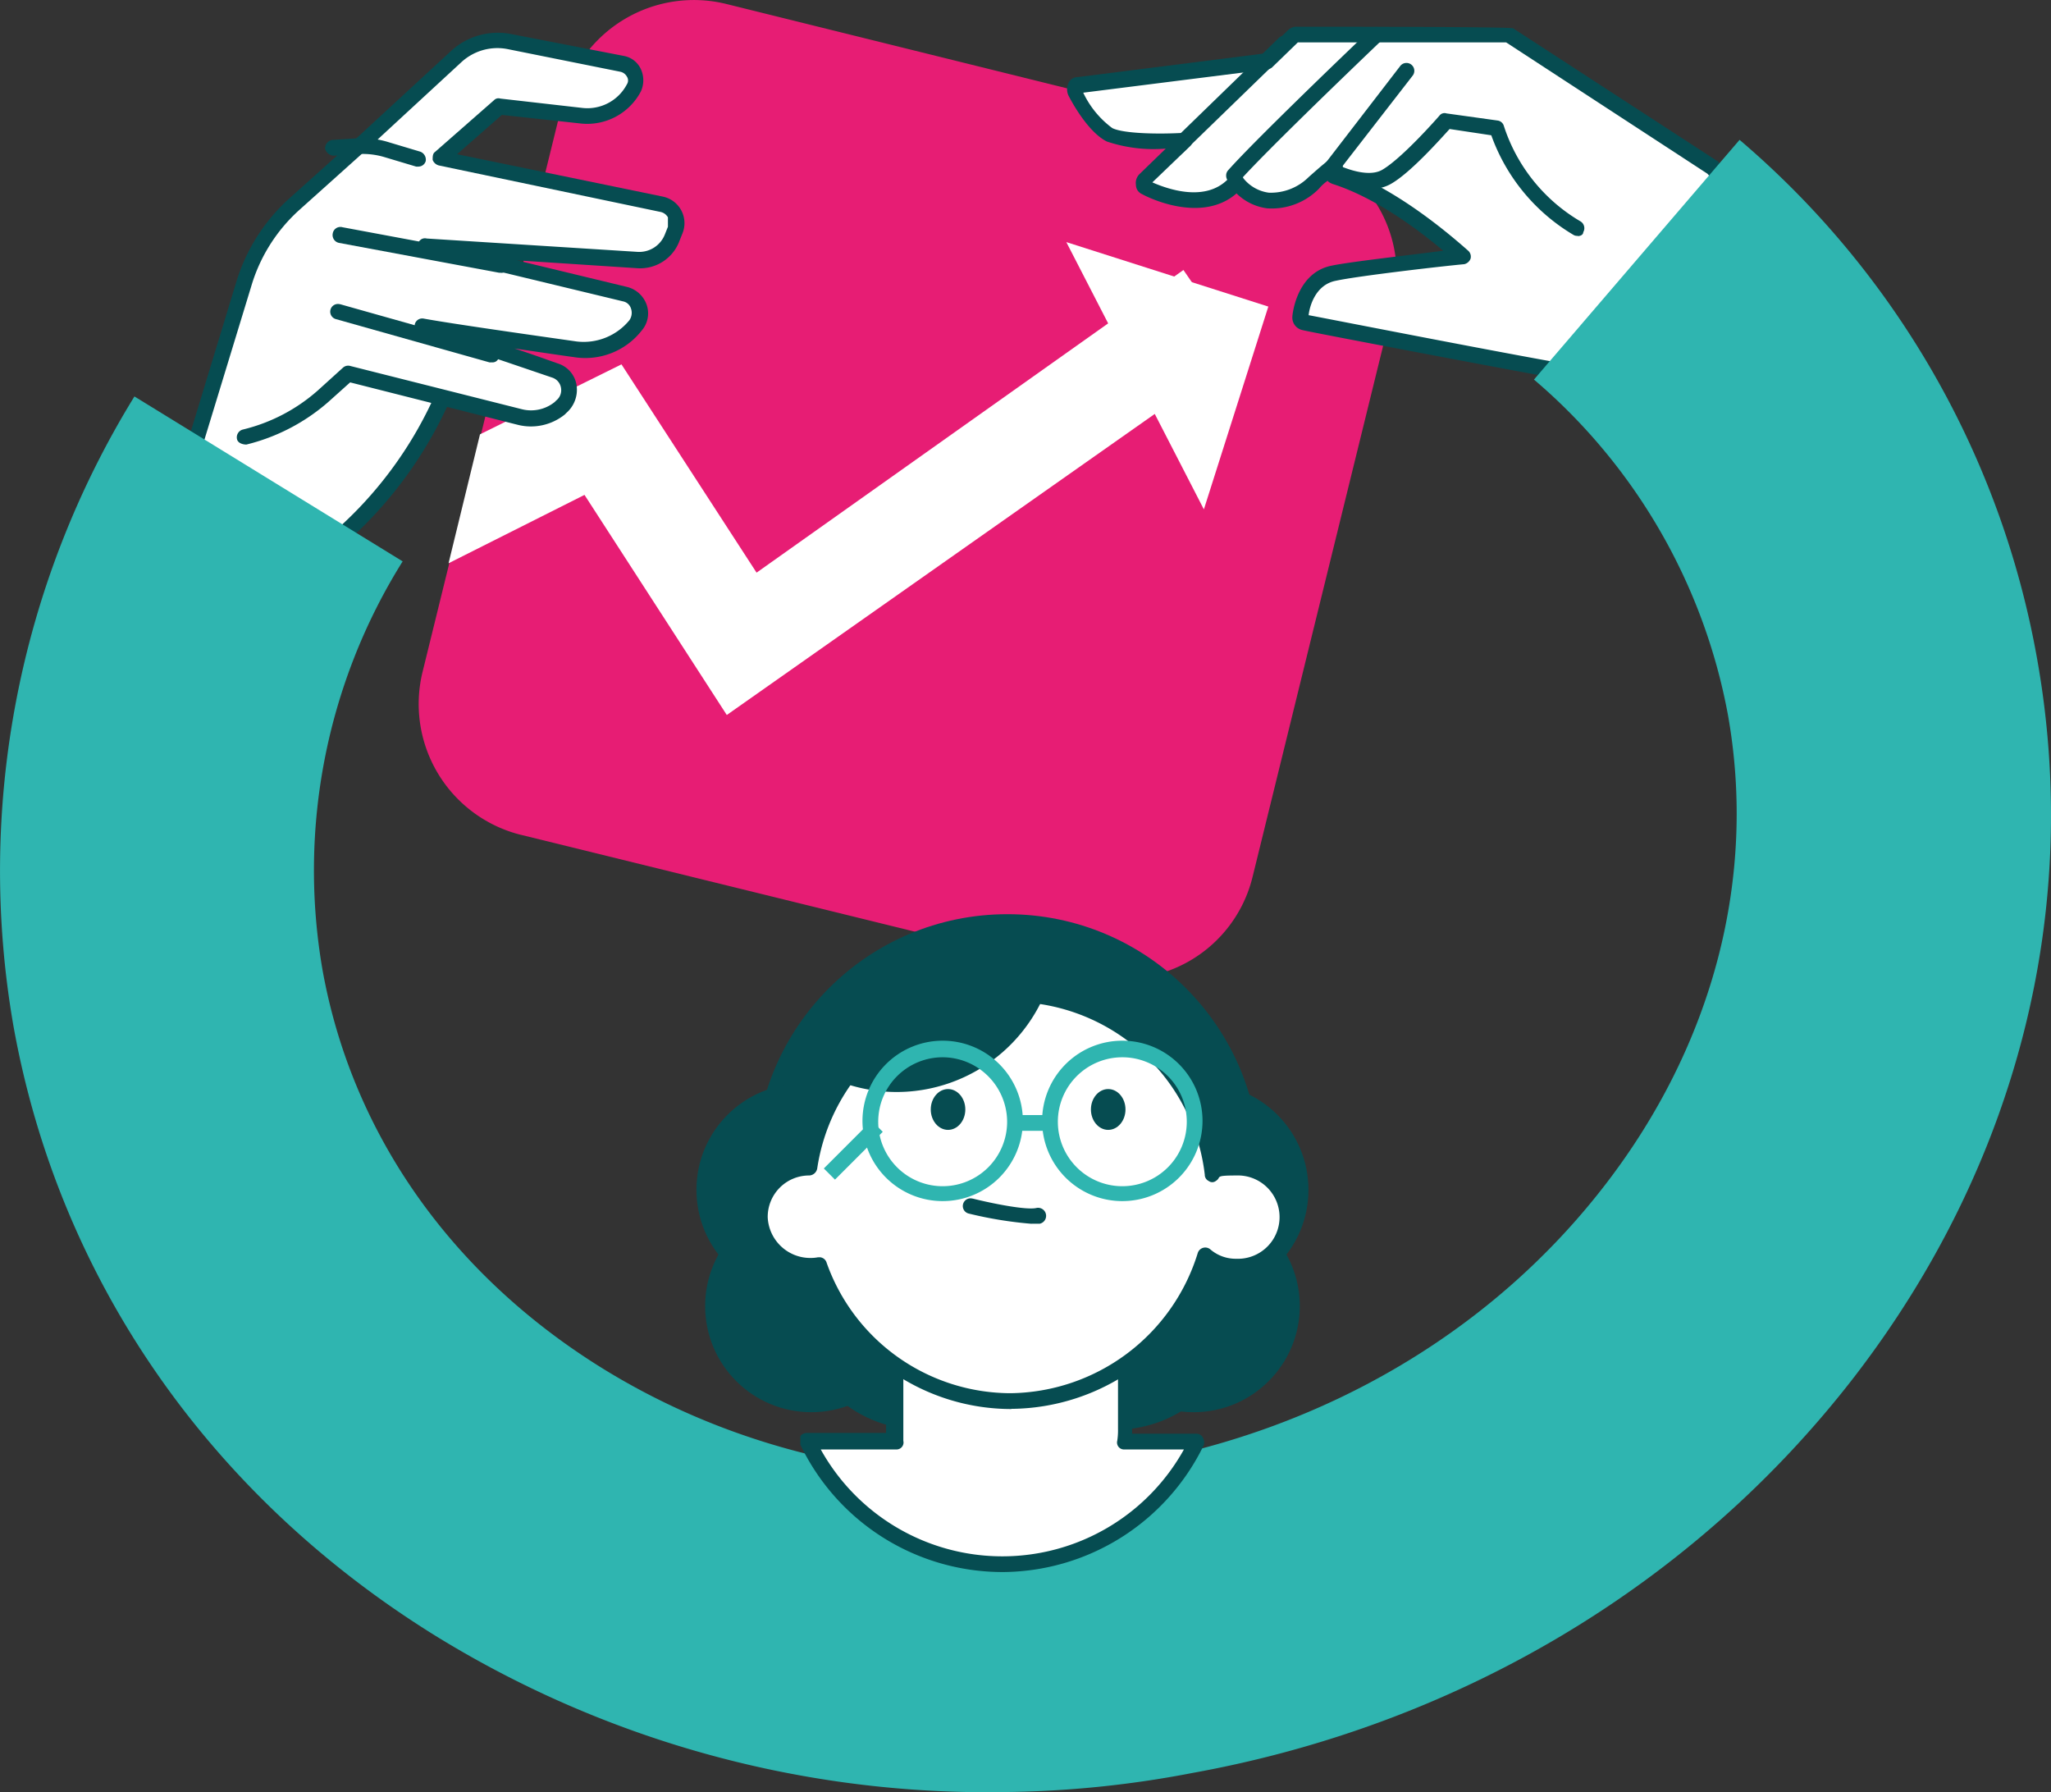 <svg xmlns="http://www.w3.org/2000/svg" width="182.67" height="159.6" viewBox="0 0 182.67 159.6">
  <rect x="0" y="0" width="182.67" height="159.6" fill="#333333" stroke="none"/>
  <g id="Calque_1" transform="translate(0.001 0.002)">
    <g id="Layer_2-3" transform="translate(-0.001 -0.003)">
      <g id="Groupe_592">
        <g id="Groupe_586" transform="translate(11.026 24.57)">
          <path id="Tracé_1368" d="M18.886,72.459l6.367-2.166a36.61,36.61,0,0,0,23.03-24.085l1.328-4.481-20.3-1.117L18.88,72.459Z" transform="translate(-18.188 -39.976)" fill="#fff"/>
          <path id="Tracé_1369" d="M18.463,72.772a.482.482,0,0,1-.49-.2.563.563,0,0,1-.143-.7L28.262,40.08a.7.7,0,0,1,.7-.49l20.3,1.117a.838.838,0,0,1,.559.279.521.521,0,0,1,0,.633L48.494,46.1A36.994,36.994,0,0,1,24.979,70.669l-6.367,2.166h-.2l.062-.068ZM29.317,40.992l-9.8,29.962,5.039-1.682a35.386,35.386,0,0,0,22.6-23.663l1.049-3.568L29.317,40.992Z" transform="translate(-17.765 -39.588)" fill="#064c51"/>
        </g>
        <path id="Tracé_1370" d="M72.8,74.34,123.484,86.8a11.9,11.9,0,0,0,14.454-8.626c.012-.043.019-.087.031-.124L150.43,27.367a11.9,11.9,0,0,0-8.62-14.46c-.043-.012-.087-.019-.13-.031L91.07.347A12.059,12.059,0,0,0,76.511,9.1L64.049,59.781A12.009,12.009,0,0,0,72.787,74.34H72.8Z" transform="translate(-26.401 0.003)" fill="#e71d74"/>
        <path id="Tracé_1371" d="M133.118,40.36,95.1,67.312,83.067,48.763l-12.6,6.231-2.8,11.481,12.108-6.088,12.673,19.6,45.781-32.2-5.107-7.422Z" transform="translate(-27.717 -16.315)" fill="#fff"/>
        <path id="Tracé_1372" d="M170.611,58.54l5.74-18.059L158.36,34.74Z" transform="translate(-63.389 -13.179)" fill="#fff"/>
        <g id="Groupe_587" transform="translate(16.548 2.912)">
          <path id="Tracé_1373" d="M32.167,41.124h0a16.394,16.394,0,0,0,7-3.643L41.4,35.452,56.668,39.3a4.316,4.316,0,0,0,3.568-.77l.143-.143a1.879,1.879,0,0,0,.273-2.638,1.835,1.835,0,0,0-.832-.583c-3.575-1.254-9.309-3.215-11.76-3.99,2.731.49,9.52,1.471,13.579,2.029a5.777,5.777,0,0,0,5.318-2.166h0a1.767,1.767,0,0,0-.285-2.482,1.733,1.733,0,0,0-.621-.317L48.34,23.965l18.9,1.328a3.175,3.175,0,0,0,3.078-2.029l.273-.7a1.74,1.74,0,0,0-1.03-2.24,1.61,1.61,0,0,0-.23-.068L49.661,16.127l5.25-4.623,7.348.838a4.572,4.572,0,0,0,4.623-2.52h0a1.416,1.416,0,0,0-.54-1.93,1.447,1.447,0,0,0-.509-.168L55.756,5.905A5.473,5.473,0,0,0,51,7.233l-8.124,7.559L36.71,20.322a15.406,15.406,0,0,0-4.549,7.143l-4.481,14.7,4.412-1.049h.068Z" transform="translate(-27.049 -5.111)" fill="#fff"/>
          <path id="Tracé_1374" d="M27.368,42.453h-.2a.76.76,0,0,1-.49-.838l4.474-14.7a16.393,16.393,0,0,1,4.76-7.491l6.163-5.529,8.192-7.559A6.148,6.148,0,0,1,55.581,4.8L65.659,6.756A2.088,2.088,0,0,1,67.2,7.948a2.4,2.4,0,0,1,0,1.961,5.4,5.4,0,0,1-5.318,2.873l-7.069-.77-3.99,3.5,18.345,3.779a2.413,2.413,0,0,1,1.75,3.221l-.279.7a3.734,3.734,0,0,1-3.779,2.451l-10.711-.7,9.874,2.383A2.486,2.486,0,0,1,67.7,28.893a2.332,2.332,0,0,1-.422,2.309h0a6.376,6.376,0,0,1-6.02,2.383c-1.471-.2-3.357-.49-5.318-.77,1.328.422,2.662.912,3.848,1.328A2.414,2.414,0,0,1,61.47,36.1a2.741,2.741,0,0,1-.912,2.451l-.143.143a4.81,4.81,0,0,1-4.2.912L41.3,35.831,39.34,37.588a17.328,17.328,0,0,1-7.28,3.779c-.348,0-.77-.143-.838-.49a.718.718,0,0,1,.49-.838,15.592,15.592,0,0,0,6.721-3.5l2.24-2.029a.688.688,0,0,1,.633-.143l15.267,3.848a3.349,3.349,0,0,0,2.942-.633l.143-.143a1.167,1.167,0,0,0,.422-1.117,1.151,1.151,0,0,0-.77-.912c-3.289-1.117-9.241-3.153-11.76-3.922a.76.76,0,0,1-.49-.838.682.682,0,0,1,.832-.49H47.9c2.731.49,9.663,1.471,13.579,2.029A5.267,5.267,0,0,0,66.168,30.3h0a1.15,1.15,0,0,0,.143-1.049.923.923,0,0,0-.7-.633L47.9,24.35c-.348,0-.559-.422-.559-.77A.618.618,0,0,1,48,23a.351.351,0,0,1,.112.019l18.829,1.192a2.455,2.455,0,0,0,2.383-1.539l.279-.7v-.838a.993.993,0,0,0-.7-.49L49.226,16.518a.805.805,0,0,1-.577-.5c0-.279,0-.559.2-.7L54.116,10.7a.548.548,0,0,1,.559-.143l7.348.838a3.972,3.972,0,0,0,3.922-2.1.628.628,0,0,0,0-.7.875.875,0,0,0-.559-.422L55.308,6.148A4.726,4.726,0,0,0,51.181,7.34L42.989,14.9l-6.163,5.529a14.753,14.753,0,0,0-4.338,6.858L28,41.988a.607.607,0,0,1-.633.49h0Z" transform="translate(-26.663 -4.69)" fill="#064c51"/>
        </g>
        <path id="Tracé_1375" d="M64.357,36.645h-.143l-14.28-2.662a.713.713,0,0,1-.552-.838.69.69,0,0,1,.794-.571.075.075,0,0,1,.05.012l14.28,2.662a.69.69,0,0,1,.571.794.075.075,0,0,1-.012.05.679.679,0,0,1-.7.559h0Z" transform="translate(-19.747 -12.354)" fill="#064c51"/>
        <path id="Tracé_1376" d="M63.4,48.819h-.2L49.54,44.972a.687.687,0,1,1,.329-1.334h.025l13.653,3.848a.76.76,0,0,1,.49.838.566.566,0,0,1-.633.49h0Z" transform="translate(-19.602 -16.547)" fill="#064c51"/>
        <path id="Tracé_1377" d="M56.512,22.36h-.2l-2.8-.838a6.72,6.72,0,0,0-2.383-.279l-2.166.143a.826.826,0,0,1-.77-.633.758.758,0,0,1,.633-.77l2.166-.143a7.918,7.918,0,0,1,2.873.348l2.8.838a.76.76,0,0,1,.49.838.67.67,0,0,1-.633.49h0Z" transform="translate(-19.238 -7.52)" fill="#064c51"/>
        <g id="Groupe_589" transform="translate(95.037 2.389)">
          <g id="Groupe_588">
            <path id="Tracé_1378" d="M220.125,16.821l13.02,14c-12.251,5.6-18.829,5.461-24.644,4.412-5.877-1.049-24.569-4.617-24.78-4.692a.392.392,0,0,1-.348-.422c0-.2.279-3.432,2.942-3.99,1.961-.422,8.961-1.192,11.481-1.471-1.756-1.539-6.51-5.6-11.338-7.143a.44.44,0,0,1-.279-.559h0a.557.557,0,0,1,.279-.279c0-.068-.068-.068-.068-.143h0c-.559.422-1.192.981-1.818,1.539a5.586,5.586,0,0,1-4.127,1.607,4.4,4.4,0,0,1-2.8-1.607h0c-.068,0-.068.068-.143.068-2.8,3.01-7.77.422-7.981.348a.378.378,0,0,1-.2-.348c0-.143,0-.279.143-.348l3.643-3.5c-1.117.068-5.319.143-6.721-.49-1.607-.77-3.078-3.643-3.153-3.779a.46.46,0,0,1,0-.422.378.378,0,0,1,.348-.2l16.663-2.1h.143l2.383-2.309c.068,0,.2-.143.279-.143h18.823l18.27,11.9v.062Z" transform="translate(-162.681 -4.227)" fill="#fff"/>
            <path id="Tracé_1379" d="M214.087,36.107a37.512,37.512,0,0,1-5.952-.559c-5.877-1.049-24.644-4.617-24.78-4.692a1.139,1.139,0,0,1-.912-1.192c0-.143.348-3.922,3.5-4.549,1.682-.348,6.721-.912,9.942-1.328-2.24-1.887-6.088-4.76-9.874-5.952-.143-.068-.348-.143-.422-.279a3.765,3.765,0,0,0-.77.7,5.9,5.9,0,0,1-4.617,1.756,4.758,4.758,0,0,1-2.731-1.328c-3.221,2.8-8.192.2-8.4.068a.9.9,0,0,1-.559-.838,1.1,1.1,0,0,1,.348-.981l2.309-2.24a13.1,13.1,0,0,1-5.25-.633c-1.682-.838-3.153-3.568-3.432-4.127a1.338,1.338,0,0,1,0-1.049.9.9,0,0,1,.838-.559l16.588-2.1,2.166-2.1a1.035,1.035,0,0,1,.776-.285q18.972,0,19.251.143l18.2,11.829c.068,0,.068.068.143.143l13.02,14a.688.688,0,0,1,.143.633.74.74,0,0,1-.422.49c-8.608,3.922-14.559,5.039-19.108,5.039h0Zm-30.173-6.578c2.24.422,18.972,3.711,24.5,4.617,5.039.838,11.413,1.328,23.31-3.99L219.405,16.925,201.483,5.233h-18.55l-2.309,2.24a.969.969,0,0,1-.633.2L163.819,9.713a8.346,8.346,0,0,0,2.588,3.153c.981.49,4.059.559,6.367.422a.781.781,0,0,1,.7.422.634.634,0,0,1-.143.77L169.975,17.7c1.117.49,4.692,1.887,6.789-.348l.143-.143a.869.869,0,0,1,.633-.2.621.621,0,0,1,.559.348h0a3.481,3.481,0,0,0,2.24,1.26,4.768,4.768,0,0,0,3.568-1.4c.633-.559,1.26-1.117,1.818-1.539a.883.883,0,0,1,.7-.143.773.773,0,0,1,.422.49.731.731,0,0,1,.068.559h0c4.76,1.682,9.377,5.6,11.2,7.211a.707.707,0,0,1,.2.7.793.793,0,0,1-.559.49c-2.166.2-9.452,1.049-11.413,1.471-1.887.348-2.383,2.383-2.451,3.078h0Z" transform="translate(-162.378 -3.847)" fill="#064c51"/>
          </g>
          <path id="Tracé_1380" d="M177.922,15.659a.656.656,0,0,1-.49-.2.676.676,0,0,1-.025-.956c.006-.006.012-.019.025-.025L186.883,5.3a.7.7,0,0,1,.981.025.694.694,0,0,1,0,.956l-9.452,9.172a.619.619,0,0,1-.49.211Z" transform="translate(-168.009 -4.325)" fill="#064c51"/>
          <path id="Tracé_1381" d="M185.923,17.845a.737.737,0,0,1-.714-.763.685.685,0,0,1,.155-.428c2.166-2.451,9.663-9.663,12.741-12.6a.7.7,0,0,1,.981.025.694.694,0,0,1,0,.956c-3.078,2.935-10.569,10.153-12.673,12.53a.6.6,0,0,1-.49.279h0Z" transform="translate(-171.04 -3.854)" fill="#064c51"/>
          <path id="Tracé_1382" d="M221.739,24.442a.616.616,0,0,1-.348-.068,16.936,16.936,0,0,1-7.348-8.887l-3.711-.559c-.838.912-3.5,3.922-5.25,4.9-2.24,1.26-5.6-.49-5.74-.633-.2-.068-.279-.279-.348-.49a.536.536,0,0,1,.143-.559l6.789-8.819a.7.7,0,0,1,1.123.838l-6.3,8.124c1.049.422,2.588.838,3.568.279,1.818-1.049,5.107-4.828,5.107-4.828a.566.566,0,0,1,.633-.2l4.549.633a.672.672,0,0,1,.559.49,15.328,15.328,0,0,0,6.789,8.471.709.709,0,0,1,.292.962c0,.006-.006.012-.012.019,0,.2-.2.348-.49.348h0Z" transform="translate(-176.26 -5.828)" fill="#064c51"/>
        </g>
        <path id="Tracé_1383" d="M88.324,167.209a93.668,93.668,0,0,1-49.6-13.966C18.532,140.711,5.222,121.386,1.2,98.994A80.508,80.508,0,0,1,11.973,42.914L35.861,57.6a51.878,51.878,0,0,0-7.142,36.358c2.6,14.494,11.36,27.025,24.736,35.38,13.827,8.618,30.771,11.619,47.781,8.552s31.812-11.883,41.746-24.8c9.609-12.471,13.5-27.35,10.909-41.844a51.5,51.5,0,0,0-17.269-29.834l18.31-21.348A78.762,78.762,0,0,1,181.42,66.213c4.025,22.458-1.751,45.174-16.294,64.038C150.907,148.657,130,161.195,106.176,165.5a92.838,92.838,0,0,1-17.853,1.7h0Z" transform="translate(0.001 -7.609)" fill="#2fb5b0"/>
        <circle id="Ellipse_191" cx="9.452" cy="9.452" r="9.452" transform="translate(62.803 106.856)" fill="#064c51"/>
        <circle id="Ellipse_192" cx="22.472" cy="22.472" r="22.472" transform="translate(67.253 81.411)" fill="#064c51"/>
        <circle id="Ellipse_193" cx="11.27" cy="11.27" r="11.27" transform="translate(70.789 104.777)" fill="#064c51"/>
        <circle id="Ellipse_194" cx="11.27" cy="11.27" r="11.27" transform="translate(88.074 104.777)" fill="#064c51"/>
        <circle id="Ellipse_195" cx="9.452" cy="9.452" r="9.452" transform="translate(62.029 96.506)" fill="#064c51"/>
        <circle id="Ellipse_196" cx="9.452" cy="9.452" r="9.452" transform="translate(96.86 106.856)" fill="#064c51"/>
        <circle id="Ellipse_197" cx="9.452" cy="9.452" r="9.452" transform="translate(97.633 96.506)" fill="#064c51"/>
        <g id="Groupe_590" transform="translate(71.282 97.222)">
          <path id="Tracé_1384" d="M148.531,196.358a6.141,6.141,0,0,0,.068-1.117V165.98H128.088v30.378H120.25a19.259,19.259,0,0,0,34.722,0h-6.442Z" transform="translate(-119.691 -165.203)" fill="#fff"/>
          <path id="Tracé_1385" d="M137.341,207.5a19.979,19.979,0,0,1-17.991-11.338v-.7c0-.2.348-.348.559-.348h7.075V165.43a.661.661,0,0,1,.621-.7H148.2a.661.661,0,0,1,.7.621v29.832h5.74a.621.621,0,0,1,.559.348.819.819,0,0,1,.068.7,20.026,20.026,0,0,1-17.991,11.27Zm-16.173-10.916a18.5,18.5,0,0,0,32.345,0H148.2a.62.62,0,0,1-.645-.6.516.516,0,0,1,.019-.168,5.958,5.958,0,0,0,.068-1.049v-28.56H128.522v29.609a.621.621,0,0,1-.459.751.77.77,0,0,1-.168.019h-6.721Z" transform="translate(-119.35 -164.728)" fill="#064c51"/>
        </g>
        <g id="Groupe_591" transform="translate(66.966 87.892)">
          <path id="Tracé_1386" d="M156.045,163.909a4.555,4.555,0,0,0-2.166.559,18.119,18.119,0,0,0-35.914-.627h-.143a4.412,4.412,0,0,0,0,8.825c2.439,0,.633-.068.981-.143a18.04,18.04,0,0,0,17.079,12.108,18.392,18.392,0,0,0,17.364-13.02,4.371,4.371,0,1,0,2.8-7.7h0Z" transform="translate(-112.853 -147.814)" fill="#fff"/>
          <path id="Tracé_1387" d="M135.616,185.022a18.748,18.748,0,0,1-17.5-12.04,5.08,5.08,0,0,1-5.573-4.53,4.656,4.656,0,0,1-.025-.509,4.846,4.846,0,0,1,4.617-5.039,18.8,18.8,0,0,1,37.031.2,5.9,5.9,0,0,1,1.607-.279,5.107,5.107,0,1,1,0,10.215c-2.817,0-1.682-.2-2.383-.633a19.046,19.046,0,0,1-17.774,12.6Zm-17.079-13.517a.676.676,0,0,1,.633.49,17.425,17.425,0,0,0,16.384,11.618,17.679,17.679,0,0,0,16.663-12.462.7.7,0,0,1,1.123-.348,3.471,3.471,0,0,0,2.309.838,3.711,3.711,0,0,0,.3-7.416h-.3c-2.029,0-1.26.143-1.818.49a.521.521,0,0,1-.633,0,.606.606,0,0,1-.348-.559,17.413,17.413,0,0,0-34.517-.565.754.754,0,0,1-.7.633h0a3.688,3.688,0,0,0-3.711,3.668v.05a3.8,3.8,0,0,0,3.978,3.624,3.371,3.371,0,0,0,.5-.056h.143Z" transform="translate(-112.513 -147.437)" fill="#064c51"/>
        </g>
        <path id="Tracé_1388" d="M137.792,138.18a22.446,22.446,0,0,0-19.462,11.2,14.346,14.346,0,0,0,23.31-10.854,22.861,22.861,0,0,0-3.848-.348h0Z" transform="translate(-47.445 -55.283)" fill="#064c51"/>
        <path id="Tracé_1389" d="M148.828,179.694a35.564,35.564,0,0,1-5.6-.912.687.687,0,1,1,.329-1.334h.025c1.682.422,4.76,1.049,5.672.838a.715.715,0,0,1,.3,1.4h-.726Z" transform="translate(-56.949 -70.712)" fill="#064c51"/>
        <path id="Tracé_1390" d="M135.133,168.766a7.143,7.143,0,1,1,7.143-7.143A7.144,7.144,0,0,1,135.133,168.766Zm0-12.809a5.741,5.741,0,1,0,5.741,5.741h0a5.763,5.763,0,0,0-5.741-5.741Z" transform="translate(-51.175 -61.804)" fill="#2fb5b0"/>
        <path id="Tracé_1391" d="M161.793,168.766a7.143,7.143,0,1,1,7.143-7.143A7.144,7.144,0,0,1,161.793,168.766Zm0-12.809a5.741,5.741,0,1,0,5.741,5.741,5.739,5.739,0,0,0-5.741-5.741Z" transform="translate(-61.835 -61.804)" fill="#2fb5b0"/>
        <rect id="Rectangle_240" width="6.02" height="1.403" transform="translate(73.373 104.055) rotate(-45)" fill="#2fb5b0"/>
        <rect id="Rectangle_241" width="3.99" height="1.403" transform="translate(89.997 99.299)" fill="#2fb5b0"/>
        <ellipse id="Ellipse_198" cx="1.539" cy="1.818" rx="1.539" ry="1.818" transform="translate(82.897 96.983)" fill="#064c51"/>
        <ellipse id="Ellipse_199" cx="1.539" cy="1.818" rx="1.539" ry="1.818" transform="translate(97.162 96.983)" fill="#064c51"/>
      </g>
    </g>
  </g>
</svg>
